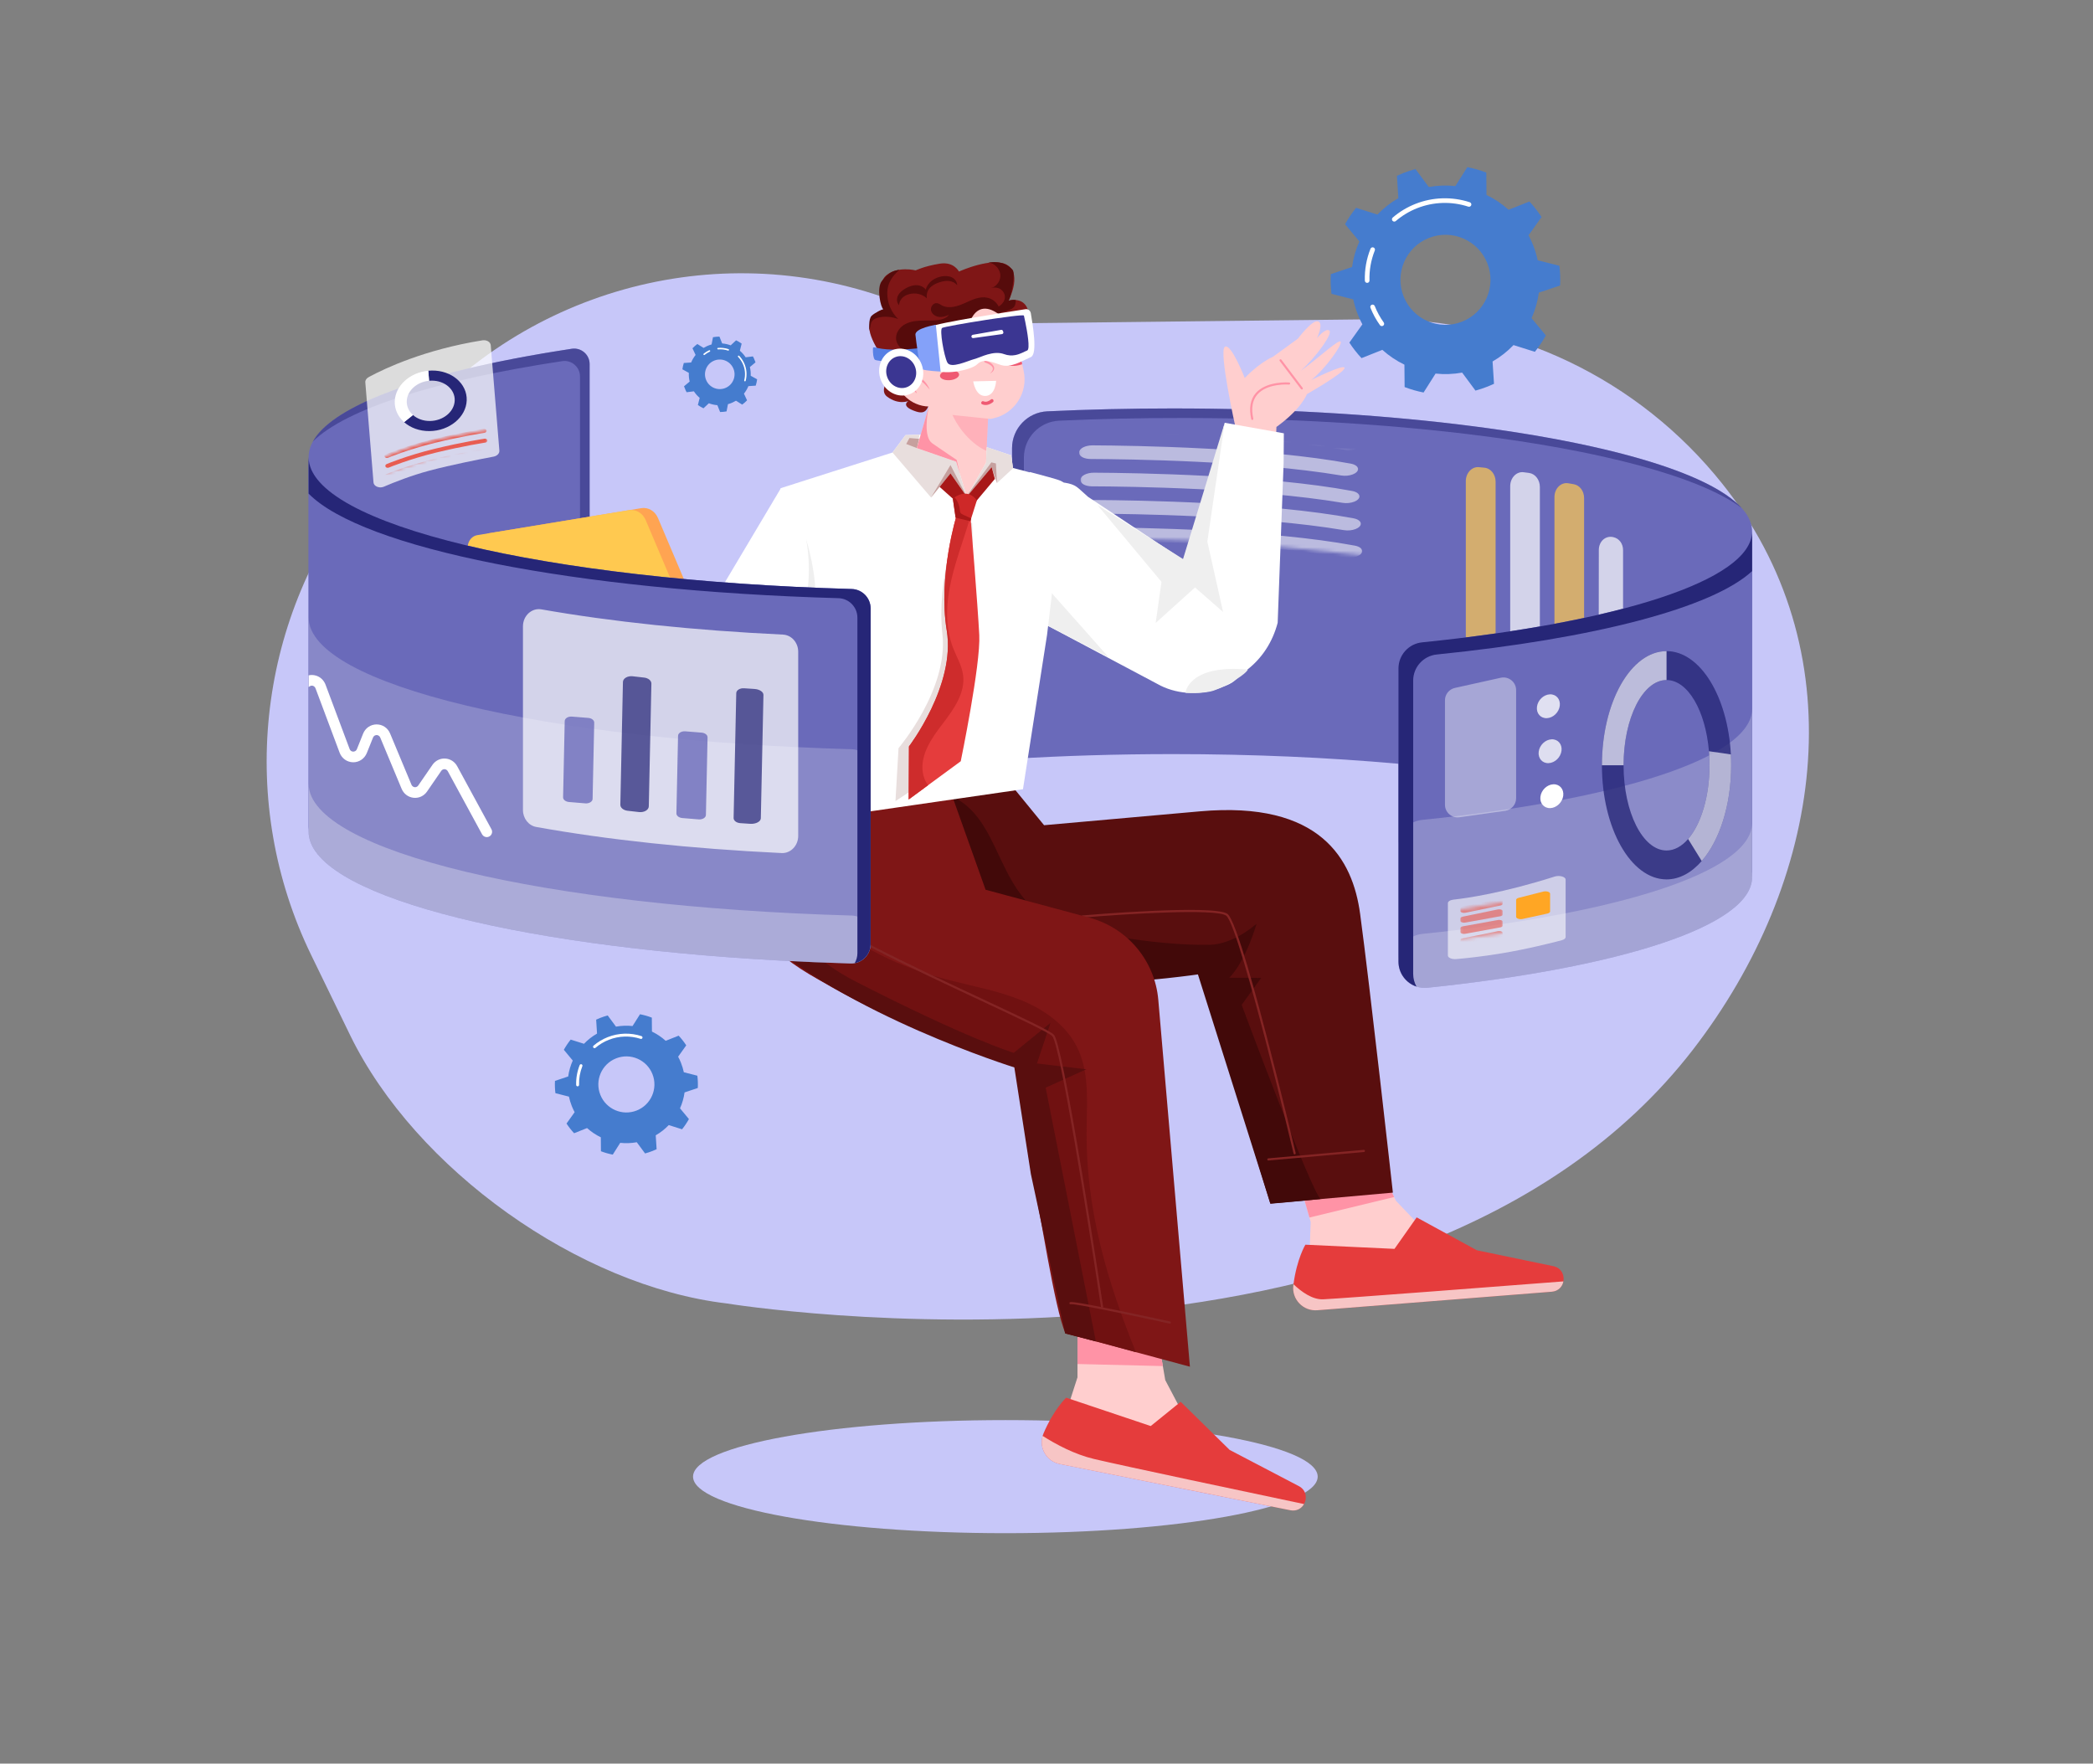 <svg width="610" height="514" viewBox="0 0 610 514" fill="none" xmlns="http://www.w3.org/2000/svg">
<rect x="0" y="0" width="610" height="514" fill="#808080" stroke="none"/>
<g clip-path="url(#clip0_7869_663)">
<mask id="mask0_7869_663" style="mask-type:luminance" maskUnits="userSpaceOnUse" x="40" y="-15" width="529" height="529">
<path d="M569 -15H40V514H569V-15Z" fill="white"/>
</mask>
<g mask="url(#mask0_7869_663)">
<path d="M257.086 86.478L259.615 87.344C273.278 92.021 287.639 94.327 302.079 94.164L401.204 93.04C440.408 92.596 477.602 110.326 502.07 141.122H502.071C502.521 141.688 502.965 142.258 503.404 142.83C541.091 191.937 531.235 256.954 493.389 305.938C411.07 412.483 211.807 379.884 211.807 379.884C168.788 374.809 121.03 340.766 102.004 301.615L90.678 278.309C69.233 234.182 74.71 181.551 104.785 142.761L115.315 129.179C148.777 86.019 205.677 68.88 257.086 86.478Z" fill="#C7C7F9"/>
<path d="M384.036 430.358C384.036 439.459 343.283 446.836 293.012 446.836C242.74 446.836 201.987 439.459 201.987 430.358C201.987 421.258 242.74 413.88 293.012 413.88C343.283 413.88 384.036 421.258 384.036 430.358Z" fill="#C7C7F9"/>
<mask id="mask1_7869_663" style="mask-type:luminance" maskUnits="userSpaceOnUse" x="40" y="-20" width="529" height="530">
<path d="M40 -19.689H569V509.311H40V-19.689Z" fill="white"/>
</mask>
<g mask="url(#mask1_7869_663)">
<path d="M89.944 133.227C89.944 133.227 89.944 133.227 89.944 133.229V242.277C89.944 228.77 122.488 216.879 171.845 209.933V106.114C171.845 103.347 169.38 101.229 166.643 101.644C161.358 102.444 156.282 103.305 151.438 104.215C134.999 107.312 121.211 111.027 110.882 115.188C97.511 120.577 89.944 126.714 89.944 133.227Z" fill="#6A6ABA"/>
<g opacity="0.49">
<path d="M91.191 128.677C100.894 119.062 127.387 110.773 163.84 105.25C166.576 104.837 169.04 106.955 169.04 109.722V210.335C169.968 210.2 170.904 210.065 171.846 209.933V106.114C171.846 103.347 169.38 101.229 166.644 101.644C143.429 105.161 124.256 109.8 110.883 115.188C100.671 119.303 93.846 123.854 91.191 128.677Z" fill="#262677"/>
</g>
<g opacity="0.72">
<path d="M106.468 111.427L108.853 140.585C108.92 141.4 109.726 141.963 110.665 142.033C111.072 142.065 111.504 142.003 111.911 141.829C114.884 140.553 119.839 138.589 125.133 137.175C131.607 135.445 140.177 133.773 143.855 133.081C144.887 132.886 145.607 132.138 145.541 131.328L143.027 100.612C142.949 99.653 141.813 98.991 140.585 99.189C123.68 101.893 112.09 107.428 108.012 109.608C107.782 109.73 107.575 109.842 107.393 109.943C106.772 110.287 106.421 110.851 106.468 111.427Z" fill="white"/>
</g>
<mask id="mask2_7869_663" style="mask-type:alpha" maskUnits="userSpaceOnUse" x="111" y="103" width="30" height="27">
<path d="M124.615 109.144C124.615 109.144 120.268 110.001 117.146 113.736C116.405 114.622 116.472 118.634 118.982 122.124C121.445 125.548 127.248 123.777 128.962 123.41C130.28 123.128 132.514 121.022 133.861 118.695C135.208 116.369 134.317 114.984 133.065 112.573C131.411 109.389 124.615 109.144 124.615 109.144Z" stroke="#CF4C4C" stroke-width="11"/>
</mask>
<g mask="url(#mask2_7869_663)">
<path d="M120.362 120.956C121.59 122.046 123.341 122.714 125.31 122.694C129.169 122.655 132.399 119.991 132.523 116.744C132.649 113.496 129.621 110.896 125.763 110.934C125.526 110.936 125.289 110.948 125.058 110.971L124.819 108.047C125.166 108.012 125.518 107.994 125.874 107.991C131.664 107.933 136.206 111.836 136.02 116.709C135.833 121.582 130.987 125.579 125.199 125.637C122.245 125.667 119.616 124.666 117.773 123.031L120.362 120.956Z" fill="#262677"/>
<path d="M117.774 123.031L120.362 120.956C119.183 119.91 118.488 118.474 118.55 116.884C118.666 113.836 121.518 111.301 125.058 110.971L124.819 108.047C119.507 108.544 115.229 112.345 115.053 116.919C114.963 119.306 116.006 121.461 117.774 123.031Z" fill="white"/>
</g>
<mask id="mask3_7869_663" style="mask-type:alpha" maskUnits="userSpaceOnUse" x="111" y="125" width="32" height="13">
<path d="M141.942 125.308C141.942 125.308 130.912 127.169 125.366 128.527C120.513 129.717 111.696 133.268 111.696 133.268L112.002 137.982C112.002 137.982 124.064 133.88 126.87 133.084C131.352 131.811 142.187 129.655 142.187 129.655L141.942 125.308Z" fill="#1A4B8C"/>
</mask>
<g mask="url(#mask3_7869_663)">
<path d="M112.844 133.473C112.942 133.466 113.041 133.442 113.134 133.402C113.191 133.378 118.897 130.978 126.839 129.05C134.817 127.113 141.13 126.152 141.193 126.143C141.602 126.081 141.883 125.776 141.821 125.462C141.758 125.148 141.376 124.942 140.967 125.005C140.904 125.014 134.512 125.986 126.446 127.944C118.348 129.911 112.516 132.366 112.459 132.39C112.089 132.547 111.941 132.9 112.128 133.18C112.267 133.388 112.554 133.497 112.844 133.473Z" fill="#E85D52"/>
<path d="M113.078 136.331C113.175 136.323 113.274 136.3 113.367 136.26C113.424 136.236 119.13 133.835 127.072 131.908C135.051 129.971 141.364 129.01 141.427 129C141.835 128.939 142.116 128.634 142.054 128.32C141.992 128.005 141.609 127.799 141.201 127.862C141.137 127.871 134.746 128.843 126.68 130.802C118.582 132.768 112.75 135.223 112.692 135.248C112.323 135.404 112.174 135.758 112.361 136.037C112.5 136.246 112.788 136.354 113.078 136.331Z" fill="#E85D52"/>
</g>
<mask id="mask4_7869_663" style="mask-type:alpha" maskUnits="userSpaceOnUse" x="111" y="125" width="32" height="13">
<path d="M141.942 125.308C141.942 125.308 130.912 127.169 125.366 128.527C120.513 129.717 111.696 133.268 111.696 133.268L112.002 137.982C112.002 137.982 124.064 133.88 126.87 133.084C131.352 131.811 142.187 129.655 142.187 129.655L141.942 125.308Z" fill="#1A4B8C"/>
</mask>
<g mask="url(#mask4_7869_663)">
<path d="M112.844 139.351C112.942 139.343 113.041 139.32 113.134 139.28C113.191 139.256 118.897 136.856 126.839 134.928C134.817 132.991 141.13 132.03 141.193 132.021C141.602 131.959 141.883 131.654 141.821 131.34C141.758 131.025 141.376 130.82 140.967 130.882C140.904 130.892 134.512 131.864 126.446 133.822C118.348 135.788 112.516 138.244 112.459 138.268C112.089 138.425 111.941 138.778 112.128 139.057C112.267 139.266 112.554 139.375 112.844 139.351Z" fill="#E85D52"/>
<path d="M113.078 142.208C113.175 142.201 113.274 142.178 113.367 142.138C113.424 142.114 119.13 139.713 127.072 137.785C135.051 135.849 141.364 134.888 141.427 134.878C141.835 134.817 142.116 134.512 142.054 134.197C141.992 133.883 141.609 133.677 141.201 133.739C141.137 133.749 134.746 134.721 126.68 136.679C118.582 138.645 112.75 141.101 112.692 141.125C112.323 141.282 112.174 141.635 112.361 141.915C112.5 142.124 112.788 142.232 113.078 142.208Z" fill="#E85D52"/>
</g>
<mask id="mask5_7869_663" style="mask-type:luminance" maskUnits="userSpaceOnUse" x="40" y="-60" width="529" height="530">
<path d="M40 -59.631H569V469.369H40V-59.631Z" fill="white"/>
</mask>
<g mask="url(#mask5_7869_663)">
<path d="M294.96 130.639V221.171C309.823 220.264 325.527 219.776 341.766 219.776C435.035 219.776 510.645 235.816 510.645 255.602V205.774C510.645 205.772 510.645 205.772 510.645 205.772V154.866C510.645 154.864 510.645 154.864 510.645 154.864C510.645 141.467 475.981 129.789 424.644 123.642C412.401 122.176 399.214 121.027 385.32 120.241C371.425 119.457 356.828 119.039 341.768 119.039C341.768 119.039 341.768 119.039 341.766 119.039C329.219 119.039 316.99 119.33 305.224 119.881C299.478 120.15 294.96 124.887 294.96 130.639Z" fill="#6A6ABA"/>
<g opacity="0.49">
<path d="M294.96 130.639V221.171C296.06 221.105 297.164 221.039 298.273 220.978L298.411 133.346C298.42 127.594 302.946 122.864 308.693 122.604C320.46 122.071 332.687 121.8 345.237 121.82C345.237 121.82 345.237 121.82 345.238 121.82C375.355 121.868 403.628 123.585 428.106 126.555C466.3 131.19 495.258 138.873 507.565 148.021C498.024 137.556 467.012 128.715 424.644 123.642C412.401 122.176 399.214 121.027 385.32 120.241C371.425 119.457 356.828 119.039 341.768 119.039C341.768 119.039 341.768 119.039 341.766 119.039C329.219 119.039 316.99 119.33 305.224 119.881C299.478 120.15 294.96 124.887 294.96 130.639Z" fill="#262677"/>
</g>
<mask id="mask6_7869_663" style="mask-type:alpha" maskUnits="userSpaceOnUse" x="313" y="127" width="85" height="35">
<path d="M313.929 127.723L315.153 156.622C315.153 156.622 347.848 157.602 354.216 157.714C359.383 157.806 397.442 161.888 397.442 161.888L396.585 132.131C396.585 132.131 367.319 128.825 355.918 128.305C343.811 127.754 313.929 127.723 313.929 127.723Z" fill="#1A4B8C"/>
</mask>
<g mask="url(#mask6_7869_663)">
<g opacity="0.54">
<path d="M314.556 131.797L314.573 132.132C314.619 133.058 316.039 133.766 317.867 133.773C328.808 133.818 365.365 134.296 390.879 138.577C393.272 138.979 395.872 137.966 395.806 136.661V136.659C395.771 135.961 394.95 135.362 393.686 135.126C368.684 130.454 330.729 129.86 318.442 129.794C316.313 129.782 314.502 130.716 314.556 131.797Z" fill="white"/>
<path d="M314.956 139.764L314.973 140.099C315.02 141.026 316.44 141.733 318.267 141.741C329.209 141.785 365.766 142.263 391.28 146.544C393.673 146.946 396.272 145.933 396.207 144.628V144.627C396.171 143.928 395.351 143.329 394.087 143.093C369.085 138.421 331.129 137.827 318.843 137.761C316.714 137.75 314.902 138.684 314.956 139.764Z" fill="white"/>
<path d="M315.358 147.73L315.374 148.065C315.421 148.992 316.841 149.699 318.668 149.707C329.61 149.751 366.167 150.228 391.681 154.51C394.074 154.911 396.673 153.899 396.608 152.594C396.572 151.896 395.752 151.297 394.489 151.061C369.486 146.388 331.53 145.794 319.244 145.727C317.115 145.716 315.303 146.65 315.358 147.73Z" fill="white"/>
<path d="M315.758 155.697L315.775 156.032C315.822 156.959 317.242 157.667 319.069 157.674C330.011 157.718 366.568 158.196 392.081 162.477C394.475 162.879 397.074 161.866 397.009 160.561V160.56C396.973 159.861 396.152 159.262 394.889 159.026C369.887 154.354 331.931 153.76 319.645 153.694C317.515 153.683 315.704 154.617 315.758 155.697Z" fill="white"/>
</g>
</g>
<mask id="mask7_7869_663" style="mask-type:alpha" maskUnits="userSpaceOnUse" x="313" y="127" width="85" height="35">
<path d="M313.929 127.723L315.153 156.622C315.153 156.622 347.848 157.602 354.216 157.714C359.383 157.806 397.442 161.888 397.442 161.888L396.585 132.131C396.585 132.131 367.319 128.825 355.918 128.305C343.811 127.754 313.929 127.723 313.929 127.723Z" fill="#1A4B8C"/>
</mask>
<g mask="url(#mask7_7869_663)">
<g opacity="0.54">
<path d="M315.758 124.32L315.775 124.655C315.822 125.582 317.242 126.29 319.069 126.297C330.011 126.341 366.568 126.819 392.081 131.1C394.475 131.502 397.074 130.489 397.009 129.185V129.183C396.973 128.485 396.152 127.885 394.889 127.649C369.887 122.977 331.931 122.383 319.645 122.317C317.515 122.306 315.704 123.24 315.758 124.32Z" fill="white"/>
</g>
</g>
<g opacity="0.7">
<path d="M435.895 140.407V214.011C435.895 216.468 434.059 218.376 431.964 218.095L430.331 217.876C428.55 217.638 427.206 215.881 427.206 213.792V140.249C427.206 137.848 428.963 135.957 431.017 136.151C431.523 136.198 432.075 136.252 432.668 136.311C434.494 136.493 435.895 138.273 435.895 140.407Z" fill="#FFC950"/>
</g>
<g opacity="0.7">
<path d="M444.065 137.629C444.59 137.698 445.124 137.768 445.665 137.842C447.445 138.083 448.789 139.838 448.789 141.926V215.739C448.789 218.195 446.952 220.104 444.858 219.823L443.269 219.61C441.488 219.371 440.144 217.614 440.144 215.526V141.714C440.144 139.262 441.974 137.354 444.065 137.629Z" fill="white"/>
</g>
<g opacity="0.7">
<path d="M457.752 221.55L456.163 221.337C454.382 221.099 453.04 219.373 453.04 217.284L453.04 144.868C453.04 142.364 454.942 140.487 457.069 140.846C457.602 140.936 458.139 141.028 458.678 141.122C460.405 141.423 461.682 143.112 461.682 145.147L461.682 217.507C461.681 219.948 459.846 221.831 457.752 221.55Z" fill="#FFC950"/>
</g>
<g opacity="0.7">
<path d="M470.115 156.53C470.139 156.535 470.162 156.54 470.186 156.545C471.86 156.909 473.042 158.378 473.042 160.362L473.036 219.318C473.036 221.775 471.291 223.061 469.196 222.78L469.125 222.771C467.344 222.532 465.909 221.398 465.909 219.309L465.971 160.313C465.971 157.745 467.948 156.059 470.115 156.53Z" fill="white"/>
</g>
</g>
<path d="M381.625 366.645L382.001 356.163L381.627 354.842L376.988 338.481L374.398 329.342L393.401 321.945L397.818 331.152L406.312 348.866L406.831 349.947L418.666 362.358L418.9 368.714L381.625 366.645Z" fill="#FFCECE"/>
<path d="M397.818 331.152L376.988 338.481L381.627 354.842L406.312 348.866L397.818 331.152Z" fill="#FF93A6"/>
<path d="M455.647 373.455C455.36 374.965 454.205 376.31 452.25 376.463L383.91 381.862C379.832 382.187 376.435 378.685 376.938 374.628C376.951 374.514 376.968 374.399 376.985 374.284C377.97 366.845 380.451 362.759 380.451 362.759L406.419 363.976L412.883 354.799L430.429 364.383L452.723 369.021C455.068 369.51 456.002 371.609 455.647 373.455Z" fill="#E53C3C"/>
<g opacity="0.7">
<path d="M455.648 373.455C455.36 374.965 454.206 376.31 452.251 376.463L383.911 381.863C379.833 382.188 376.435 378.686 376.938 374.628C376.951 374.514 376.968 374.399 376.985 374.284C379.3 376.493 382.499 378.806 385.629 378.677C390.727 378.464 441.609 374.542 455.648 373.455Z" fill="white"/>
</g>
<path d="M396.4 266.305C394.255 250.519 384.925 233.329 349.7 236.463C334.542 237.812 318.107 239.274 304.292 240.503L294.035 227.966L264.328 231.956L270.983 279.222L349.632 283.228L370.227 350.765L405.952 347.586C405.952 347.586 399.197 286.898 396.4 266.305Z" fill="#590E0E"/>
<path d="M273.642 230.765C294.296 235.826 287.921 264.543 312.407 270.319C336.893 276.095 352.68 275.34 352.68 275.34C352.68 275.34 358.597 275.655 366.243 269.217C362.51 281.314 358.262 284.954 358.262 284.954L367.562 285.007L361.881 292.866C361.881 292.866 382.091 347.181 384.896 349.451C381.872 349.803 370.262 350.82 370.262 350.82L349.134 283.986C349.134 283.986 293.381 292.151 268.473 281.798C256.221 276.706 256.721 232.943 256.721 232.943C256.721 232.943 266.092 231.493 273.642 230.765Z" fill="#420909"/>
<path d="M377.315 336.428C377.174 336.427 377.045 336.33 377.011 336.186C376.972 336.019 373.019 319.284 368.626 302.435C365.316 289.746 359.45 268.247 357.344 266.836C354.228 264.749 328.638 266.305 315.542 267.42C315.369 267.433 315.217 267.306 315.202 267.133C315.187 266.96 315.316 266.808 315.489 266.793C317.044 266.66 353.618 263.583 357.694 266.314C360.313 268.069 367.027 293.817 369.234 302.278C373.629 319.134 377.584 335.874 377.623 336.041C377.663 336.211 377.558 336.38 377.389 336.42C377.364 336.426 377.34 336.428 377.315 336.428Z" fill="#842424"/>
<path d="M369.661 338.221C369.5 338.22 369.364 338.098 369.35 337.935C369.334 337.762 369.462 337.61 369.635 337.594L397.469 335.117C397.641 335.101 397.794 335.229 397.81 335.402C397.825 335.575 397.697 335.728 397.524 335.744L369.69 338.22C369.68 338.221 369.67 338.221 369.661 338.221Z" fill="#842424"/>
<path d="M347.606 417.403L346.094 423.581L310.804 411.405L314.028 401.425L314.032 397.533L314.044 373.545L325.54 372.456L334.344 371.624L334.807 374.312L338.908 398.135L339.613 402.228L347.606 417.403Z" fill="#FFCECE"/>
<path d="M338.908 398.135L314.032 397.533L314.044 373.545L325.54 372.456L334.807 374.312L338.908 398.135Z" fill="#FF93A6"/>
<path d="M380.057 438.35C379.333 439.636 377.898 440.518 376.055 440.149L308.841 426.666C305.068 425.912 302.802 422.069 303.872 418.48C303.937 418.251 304.019 418.026 304.113 417.801C307.12 410.696 310.734 407.345 310.734 407.345L335.381 415.613L344.107 408.546L358.368 422.561L378.541 433.119C380.737 434.266 381.012 436.658 380.057 438.35Z" fill="#E53C3C"/>
<g opacity="0.7">
<path d="M380.057 438.35C379.333 439.637 377.898 440.518 376.055 440.149L308.841 426.666C305.068 425.912 302.802 422.069 303.872 418.48C307.731 420.939 313.167 423.868 318.846 425.211C327.429 427.244 365.35 435.253 380.057 438.35Z" fill="white"/>
</g>
<path d="M230.504 225.308L225.402 236.017C213.344 256.077 210.122 273.524 248.266 290.227C274.575 301.748 296.247 310.91 296.247 310.91C296.247 310.91 299.489 337.516 301.259 344.859C303.028 352.202 307.372 381.672 310.515 388.552L346.798 398.319L337.584 291.402C336.602 280.005 328.595 270.439 317.548 267.466L287.246 259.31L275.937 227.567L230.504 225.308Z" fill="#7F1616"/>
<path d="M230.858 225.469C226.384 239.413 228.618 254.607 238.663 265.262C248.709 275.918 262.702 282.06 276.883 285.717C283.861 287.516 291.015 288.794 297.682 291.529C304.349 294.263 310.646 298.695 313.879 305.135C317.39 312.127 316.84 320.36 316.7 328.183C316.26 352.668 322.929 373.877 331.054 394.088C319.133 390.775 315.031 389.826 310.579 388.633C310.279 388.132 295.996 310.963 295.996 310.963C295.996 310.963 236.628 291.07 221.141 271.552C209.563 256.961 230.858 225.469 230.858 225.469Z" fill="#701111"/>
<path d="M223.914 237.32C223.914 237.32 216.262 269.081 249.236 285.99C282.209 302.9 295.455 306.845 295.455 306.845L306.165 298.109L302.219 309.946L316.592 311.637L304.755 316.991L319.386 390.954L310.431 388.639L300.444 342.164L295.628 311.095C295.628 311.095 246.089 295.629 221.167 272.104C217.955 269.072 216.338 262.668 217.247 256.364C218.614 246.885 223.914 237.32 223.914 237.32Z" fill="#590E0E"/>
<path d="M321.181 381.15C321.028 381.15 320.894 381.038 320.871 380.882C316.945 354.655 308.927 304.413 306.685 301.986C305.681 300.899 296.462 296.584 285.786 291.587C266.091 282.369 239.119 269.744 235.922 264.604C233.829 261.24 233.896 256.073 236.119 249.246C237.763 244.2 240.041 240.071 240.064 240.03C240.149 239.878 240.34 239.824 240.492 239.908C240.643 239.992 240.698 240.183 240.614 240.335C240.524 240.497 231.688 256.607 236.455 264.272C239.554 269.254 266.429 281.833 286.052 291.018C297.668 296.455 306.06 300.383 307.147 301.559C308.392 302.907 311.185 316.658 315.446 342.43C318.614 361.584 321.464 380.599 321.492 380.789C321.518 380.96 321.399 381.121 321.228 381.146C321.212 381.149 321.196 381.15 321.181 381.15Z" fill="#842424"/>
<path d="M340.93 385.76C340.908 385.76 340.885 385.757 340.863 385.752C329.909 383.347 313.227 379.859 312.094 380.104C311.938 380.163 311.762 380.091 311.694 379.937C311.624 379.779 311.695 379.593 311.854 379.523C312.086 379.42 312.628 379.181 326.929 382.139C333.951 383.591 340.928 385.123 340.998 385.138C341.167 385.175 341.274 385.343 341.237 385.512C341.205 385.659 341.075 385.76 340.93 385.76Z" fill="#842424"/>
<path d="M359.274 129.217L360.088 124.566C360.088 124.566 355.176 102.443 356.954 101.106C358.732 99.769 362.779 110.175 362.779 110.175C362.779 110.175 366.758 105.877 371.045 103.957L378.295 98.674C378.295 98.674 382.467 93.049 384.172 93.67C385.877 94.291 383.82 98.568 383.82 98.568C383.82 98.568 386.319 95.49 387.424 96.332C388.529 97.174 383.7 103.892 379.112 108.08C384.724 103.965 390.388 98.607 390.756 99.607C391.125 100.606 386.441 107.314 382.179 110.754C382.179 110.754 391.919 105.875 391.861 107.259C391.803 108.643 380.9 114.858 380.9 114.858C380.9 114.858 379.371 119.132 372.014 124.431L371.826 129.449L359.274 129.217Z" fill="#FFCECE"/>
<path d="M379.491 113.504C379.376 113.535 379.248 113.496 379.171 113.394L372.971 105.196C372.87 105.062 372.896 104.871 373.03 104.77C373.164 104.669 373.354 104.695 373.456 104.829L379.656 113.027C379.757 113.161 379.731 113.352 379.597 113.453C379.564 113.478 379.529 113.495 379.491 113.504Z" fill="#FF93A6"/>
<path d="M365.051 122.383C365.047 122.384 365.043 122.385 365.039 122.386C364.875 122.422 364.712 122.319 364.676 122.155C363.962 118.947 364.41 116.39 366.008 114.558C367.306 113.069 369.403 112.064 372.071 111.651C374.069 111.342 375.663 111.468 375.73 111.474C375.897 111.487 376.022 111.634 376.008 111.801C375.994 111.968 375.848 112.092 375.681 112.079C375.618 112.074 369.384 111.608 366.465 114.959C365.003 116.638 364.6 119.015 365.269 122.023C365.305 122.183 365.208 122.341 365.051 122.383Z" fill="#FF93A6"/>
<path d="M372.375 181.493C370.902 187.127 367.8 191.857 363.464 195.211C359.127 198.564 360.67 198.691 355.13 200.658C349.29 202.819 342.419 202.253 337.297 199.319L304.579 181.955L310.181 140.65C313.826 141.258 313.831 141.965 317.114 144.803L344.866 163.19L355.277 129.923L356.943 123.217L374.172 126.283L374.107 134.958L372.375 181.493Z" fill="white"/>
<path d="M319.865 147.211L338.514 169.573L336.815 181.555L348.286 171.21L356.465 178.357L351.88 157.843L356.944 123.217L344.797 162.933L319.865 147.211Z" fill="#EFEFEF"/>
<path d="M345.486 201.91C345.486 201.91 346.33 193.592 363.68 195.133C363.222 196.39 357.886 199.824 353.846 201.224C350.883 202.287 345.486 201.91 345.486 201.91Z" fill="#EFEFEF"/>
<path d="M304.704 182.035L304.026 170.045L323.072 191.513L304.704 182.035Z" fill="#EFEFEF"/>
<path d="M305.165 185.01L298.139 230.016C298.139 230.016 240.834 238.323 230.258 239.856C219.681 241.39 216.516 240.34 215.803 235.422C215.09 230.504 219.64 225.512 219.64 225.512C224.218 197.938 219.839 181.984 224.132 168.154C226.879 159.307 227.553 152.171 227.509 142.285L260.119 131.88L263.904 126.812L275.712 126.417L294.704 132.704L295.239 136.393L300.142 137.671L300.133 137.559L305.627 139.039C309.817 140.168 309.416 140.327 310.379 140.863L305.165 185.01Z" fill="white"/>
<path d="M279.372 151.315C279.372 151.315 272.87 168.863 274.665 184.887C276.46 200.91 261.876 218.041 261.876 218.041L260.98 233.474L276.723 223.143C276.723 223.143 284.047 195.233 284.059 186.694C284.071 178.155 283.334 152.489 283.334 152.489L279.372 151.315Z" fill="#E8DEDD"/>
<path d="M270.713 118.499C270.713 118.499 270.713 118.503 270.709 118.511C270.706 118.524 270.703 118.549 270.692 118.582C270.396 119.643 267.218 130.592 267.218 130.592L278.682 134.557L279.791 138.222L281.76 144.75L287.385 134.847C287.385 134.847 287.443 133.29 287.525 131.395C287.625 129.261 287.95 121.797 288.069 120.561C288.12 120.087 288.209 119.497 288.246 119.512C288.246 119.512 269.501 118.3 270.713 118.499Z" fill="#FFCECE"/>
<g opacity="0.5">
<path d="M288.236 119.509C288.256 119.748 288.049 120.31 288.07 120.562C287.951 121.798 287.623 129.259 287.526 131.396C283.589 129.769 278.651 124.725 276.729 118.721C284.516 119.225 288.236 119.509 288.236 119.509Z" fill="#FF93A6"/>
</g>
<path d="M281.76 144.75L277.014 137.962L271.349 144.999L260.12 131.879L263.906 126.81L267.996 126.673L267.218 130.592L278.683 134.557L281.76 144.75Z" fill="#E8DEDD"/>
<path d="M267.218 130.592L264.112 129.401L265.061 127.661L267.894 127.897L267.218 130.592Z" fill="#C6A09E"/>
<path d="M281.76 144.75L277.014 137.962L271.349 144.999L277.021 135.534L281.76 144.75Z" fill="#C6A09E"/>
<path d="M295.258 136.459L290.563 140.798L289.02 136.145L282.247 144.167L281.759 144.75L282.042 144.252L282.434 143.559L287.385 134.847L287.54 130.287L294.703 132.705L295.258 136.459Z" fill="#E8DEDD"/>
<path d="M290.563 140.798L289.02 136.145L282.247 144.167L282.042 144.252L281.874 144.321L282.435 143.559L288.926 134.755L290.259 135.066L290.563 140.798Z" fill="#C6A09E"/>
<path d="M273.844 141.899L281.954 149.123L289.961 139.563L289.022 136.142L281.76 144.75L277.015 137.962L273.844 141.899Z" fill="#A81818"/>
<path d="M285.407 185.079C285.846 193.606 280.006 221.862 280.006 221.862L270.507 228.839L264.828 233.009L264.911 217.552C264.911 217.552 278.571 199.676 275.933 183.768C273.294 167.861 278.861 149.996 278.861 149.996L282.709 150.917L282.88 150.958C282.88 150.958 284.968 176.549 285.407 185.079Z" fill="#E53C3C"/>
<path d="M280.676 196.635C281.41 201.845 278.026 206.648 274.82 210.823C271.614 214.993 268.225 219.784 268.931 224.999C269.119 226.385 269.642 227.762 270.507 228.839L264.828 233.009L264.911 217.552C264.911 217.552 278.571 199.676 275.933 183.768C273.294 167.861 278.861 149.996 278.861 149.996L282.709 150.917C281.003 156.879 278.735 162.681 277.324 168.724C275.764 175.389 275.303 182.565 277.809 188.934C278.817 191.489 280.295 193.914 280.676 196.635Z" fill="#CE2C2C"/>
<path d="M284.705 145.838C283.765 148.809 283.29 150.322 283.046 151.089C282.794 151.893 282.794 151.893 282.794 151.893L278.506 150.863L277.707 145.336C277.707 145.336 277.888 145.175 278.197 144.959C279.355 144.155 282.33 142.609 284.705 145.838Z" fill="#CE2828"/>
<path d="M283.046 151.089C282.795 151.893 282.795 151.893 282.795 151.893L278.506 150.863L277.708 145.336C277.708 145.336 277.889 145.175 278.198 144.959C279.054 145.921 279.594 147.154 279.715 148.432C279.745 148.779 279.755 149.152 279.942 149.446C280.133 149.749 280.478 149.912 280.805 150.064C281.552 150.404 282.299 150.748 283.046 151.089Z" fill="#A81818"/>
<path d="M279.791 138.222L278.682 134.557L267.218 130.592C267.218 130.592 270.396 119.643 270.692 118.582C270.682 118.632 270.669 118.698 270.653 118.781C270.337 120.273 269.025 127.332 271.719 129.212C274.74 131.319 278.824 134.033 278.824 134.033L279.791 138.222Z" fill="#FF93A6"/>
<path d="M260.431 108.464C258.206 105.696 252.659 98.348 253.445 94.774C254.424 90.319 257.619 90.214 257.619 90.214C257.619 90.214 255.073 82.942 258.343 80.218C261.613 77.494 266.879 78.797 266.879 78.797C266.879 78.797 269.446 77.541 273.946 76.837C278.041 76.195 279.487 79.141 279.487 79.141C279.487 79.141 289.621 74.564 293.75 77.356C297.88 80.147 293.929 87.638 293.929 87.638C293.929 87.638 300.22 85.658 299.924 93.454C299.694 99.495 295.816 99.993 295.816 99.993C295.816 99.993 298.629 106.409 292.437 108.036C290.594 108.52 278.264 107.253 269.181 107.928C272.194 110.186 274.496 113.7 274.496 113.7C274.496 113.7 272.055 113.657 271.627 114.94C270.546 118.182 270.519 121.081 267.022 119.94C262.14 118.347 264.774 116.859 264.774 116.859C264.774 116.859 261.957 118.125 258.569 115.625C256.225 113.896 258.691 110.433 260.431 108.464Z" fill="#7F1616"/>
<path d="M264.765 85.785C266.927 85.1 269.148 85.896 270.087 86.964C270.068 86.35 270.077 85.723 270.268 85.139C270.752 83.652 272.281 82.772 273.768 82.286C274.66 81.995 275.6 81.793 276.534 81.885C277.467 81.976 278.4 82.393 278.958 83.148C278.984 82.195 278.326 81.311 277.479 80.874C276.632 80.438 275.632 80.388 274.688 80.518C272.502 80.82 270.335 82.258 269.82 84.404C269.167 83.518 268.017 83.088 266.916 83.114C265.816 83.14 264.76 83.568 263.812 84.127C262.956 84.63 262.139 85.278 261.707 86.171C261.275 87.065 261.324 88.248 262.037 88.938C262.037 88.938 261.977 86.668 264.765 85.785Z" fill="#560B0B"/>
<path d="M257.442 90.103C257.442 90.103 255.121 91.004 254.056 92.01C252.992 93.016 253.406 96.359 253.406 96.359C253.913 94.338 253.619 93.278 255.61 92.664C257.601 92.051 259.778 92.288 261.75 92.96C259.715 90.991 258.544 88.16 258.593 85.329C258.642 82.498 260.012 80.532 262.114 78.635C260.152 78.952 259.219 79.312 257.065 81.832C255.349 83.84 256.718 89.8 257.442 90.103Z" fill="#560B0B"/>
<path d="M288.028 76.521C289.757 76.615 291.345 78.262 291.536 79.983C291.727 81.704 290.536 83.475 288.87 83.947C289.77 83.676 290.79 83.774 291.583 84.278C292.377 84.782 292.909 85.703 292.877 86.642C292.845 87.598 292.255 88.47 291.492 89.045C290.728 89.621 289.805 89.942 288.885 90.2C287.635 90.552 286.282 90.802 285.058 90.372C287.993 91.555 291.399 91.516 294.306 90.268C294.658 90.117 295.006 89.947 295.293 89.695C295.888 89.169 296.072 88.324 296.026 87.531C296.057 87.326 294.814 87.355 293.935 87.629C294.581 87.12 296.031 79.776 295.152 78.682C294.756 78.19 293.589 77.139 292.11 76.703C290.18 76.135 288.028 76.521 288.028 76.521Z" fill="#560B0B"/>
<path d="M291.117 93.584C291.734 92.278 291.725 90.693 291.094 89.394C290.464 88.094 289.225 87.106 287.818 86.781C285.56 86.26 283.291 87.379 281.18 88.332C279.069 89.285 276.563 90.09 274.513 89.01C274.045 88.763 273.604 88.417 273.078 88.352C272.039 88.223 271.149 89.387 271.337 90.417C271.524 91.448 272.522 92.193 273.557 92.351C274.593 92.51 275.645 92.185 276.589 91.73C275.808 92.786 274.415 93.177 273.11 93.317C271.453 93.494 269.78 93.376 268.116 93.456C266.452 93.536 264.743 93.835 263.351 94.752C261.96 95.668 260.953 97.312 261.183 98.963C261.359 100.222 262.217 101.308 263.267 102.026C264.318 102.743 265.55 103.14 266.774 103.484C267.247 103.617 267.801 103.822 267.906 104.302C268.004 104.746 267.649 105.151 267.303 105.446C264.481 107.856 263.215 108.696 260.443 111.164C259.91 111.639 268.237 113.167 274.314 113.642C277.652 113.902 280.311 113.846 280.453 113.123C280.881 110.951 280.507 108.636 281.255 106.552C282.376 103.432 285.643 101.702 288.684 100.381C289.101 100.2 289.532 100.012 289.84 99.677C290.512 98.945 290.375 97.806 290.196 96.829L291.117 93.584Z" fill="#560B0B"/>
<path d="M297.922 106.19L297.314 103.429L295.522 95.235C295.447 94.753 295.292 93.956 295.104 93.029C293.503 92.708 291.809 92.047 290.614 91.244C287.36 89.063 284.63 89.635 282.975 93.101C281.317 96.568 273.309 96.226 272.325 98.213C271.335 100.207 274.443 109.889 270.27 105.038C266.686 104.239 263.205 105.536 261.983 108.361C260.533 111.681 262.748 115.841 266.916 117.643C268.169 118.192 269.453 118.454 270.681 118.473C270.681 118.473 270.682 118.477 270.679 118.486C270.678 118.499 270.678 118.524 270.673 118.559C270.535 119.651 271.814 120.336 271.814 120.336C271.814 120.336 288.656 122.089 288.695 122.098L289.503 121.92C295.728 120.561 299.706 114.344 298.343 108.12L297.922 106.19Z" fill="#FFCECE"/>
<path d="M263.399 111.006C263.894 110.385 264.614 109.933 265.419 109.724C265.822 109.621 266.249 109.591 266.669 109.636C267.09 109.679 267.5 109.804 267.879 109.979C268.256 110.158 268.611 110.379 268.922 110.646C269.084 110.772 269.226 110.918 269.373 111.059C269.513 111.205 269.646 111.357 269.775 111.511C270.278 112.14 270.678 112.833 270.966 113.57C270.452 112.968 269.957 112.373 269.411 111.844C269.272 111.715 269.133 111.587 268.993 111.463C268.845 111.348 268.709 111.218 268.554 111.115C268.259 110.89 267.942 110.703 267.615 110.549C266.962 110.239 266.237 110.111 265.511 110.208C264.784 110.301 264.064 110.585 263.399 111.006Z" fill="#FF93A6"/>
<path d="M267.235 114.624C266.862 114.404 266.56 114.083 266.328 113.708C266.1 113.331 265.947 112.874 265.978 112.389C265.995 112.148 266.059 111.907 266.168 111.691C266.275 111.474 266.431 111.29 266.601 111.138C266.949 110.837 267.36 110.659 267.787 110.599C267.473 110.893 267.18 111.17 266.965 111.472C266.747 111.772 266.627 112.091 266.605 112.43C266.581 112.77 266.653 113.132 266.773 113.498C266.895 113.865 267.058 114.233 267.235 114.624Z" fill="#FF93A6"/>
<path d="M289.385 117.2C288.465 117.919 287.356 118.315 286.235 117.824C285.667 117.575 286.081 116.707 286.648 116.955C287.448 117.306 288.197 116.908 288.833 116.412C289.323 116.03 289.872 116.821 289.385 117.2Z" fill="#EF5972"/>
<path d="M273.954 109.584C274.022 110.385 275.324 110.929 276.861 110.799C278.399 110.669 279.59 109.914 279.522 109.113C279.454 108.311 278.153 107.768 276.615 107.898C275.078 108.028 273.886 108.783 273.954 109.584Z" fill="#EF5972"/>
<path d="M297.911 106.155C297.67 106.248 297.416 106.323 297.143 106.389C295.203 106.873 293.454 106.636 293.25 105.861C293.036 105.082 294.433 104.064 296.373 103.574C296.688 103.499 297.004 103.437 297.3 103.393L297.911 106.155Z" fill="#EF5972"/>
<path d="M285.068 99.812C285.315 100.247 285.533 100.692 285.751 101.138L286.068 101.811L286.371 102.489C286.572 102.941 286.763 103.398 286.949 103.856C287.135 104.314 287.317 104.774 287.49 105.237L287.297 105.053C287.521 105.131 287.72 105.217 287.924 105.315C288.126 105.412 288.323 105.521 288.515 105.642C288.895 105.886 289.267 106.179 289.529 106.597C289.658 106.804 289.751 107.054 289.75 107.313C289.751 107.571 289.667 107.817 289.539 108.014C289.271 108.404 288.905 108.666 288.518 108.863C288.831 108.565 289.124 108.239 289.283 107.877C289.354 107.695 289.389 107.512 289.36 107.34C289.332 107.168 289.253 107.007 289.14 106.861C288.909 106.569 288.57 106.34 288.218 106.141C287.865 105.945 287.474 105.776 287.1 105.645L286.961 105.596L286.907 105.461C286.726 105.001 286.552 104.538 286.383 104.074C286.214 103.609 286.05 103.143 285.896 102.672L285.666 101.965L285.45 101.254C285.314 100.777 285.177 100.3 285.068 99.812Z" fill="#FF93A6"/>
<path d="M290.31 110.989C290.31 110.989 288.061 111.034 283.644 111.148C283.644 111.148 284.285 115.797 287.478 115.369C290.186 115.006 290.31 110.989 290.31 110.989Z" fill="white"/>
<path d="M270.066 101.166C270.066 101.166 265.517 101.951 260.232 101.885C254.947 101.818 254.388 100.477 254.405 101.809C254.422 103.14 254.506 104.168 254.916 104.787C255.326 105.407 264.765 105.841 266.649 104.994C268.534 104.147 270.294 104.349 270.273 103.649C270.252 102.949 270.066 101.166 270.066 101.166Z" fill="#5780E5"/>
<path d="M298.888 90.111C299.614 89.999 300.308 90.526 300.433 91.286C300.965 94.523 302.476 103.179 300.446 104.065C297.886 105.183 294.602 107.3 291.755 106.384C288.908 105.468 286.612 104.348 284.787 106.179C282.962 108.01 273.978 109.543 272.758 107.527C271.539 105.512 269.814 96.321 271.496 95.162C272.955 94.157 293.47 90.946 298.888 90.111Z" fill="white"/>
<path d="M272.749 94.662C272.749 94.662 266.572 95.634 266.806 97.603C267.04 99.572 267.926 107.186 268.754 107.618C269.582 108.051 274.138 108.302 274.138 108.302L272.749 94.662Z" fill="#84A1F9"/>
<path d="M299.365 102.152C298.571 102.45 297.405 103.205 295.905 103.485C294.938 103.664 293.825 103.653 292.589 103.192C292.248 103.066 291.894 102.979 291.537 102.93C289.91 102.685 288.164 103.15 286.694 103.664C285.515 104.082 284.513 104.531 283.882 104.675C283.861 104.682 283.845 104.683 283.824 104.689C282.166 105.112 277.058 107.582 276.086 105.628C275.107 103.648 273.782 96.12 274.568 95.58C274.977 95.304 281.222 94.188 287.219 93.257C288.13 93.119 289.03 92.982 289.91 92.85C291.684 92.592 293.348 92.362 294.725 92.198C296.913 91.927 298.378 91.815 298.415 91.98C298.415 91.98 298.58 92.696 298.801 93.747C299.377 96.562 300.312 101.802 299.365 102.152Z" fill="#3B3692"/>
<path d="M291.765 96.138L283.513 97.579C283.341 97.61 283.199 97.729 283.14 97.893C283.018 98.235 283.302 98.584 283.662 98.535L292.02 97.379C292.327 97.336 292.515 97.021 292.407 96.731L292.301 96.446C292.219 96.227 291.994 96.098 291.765 96.138Z" fill="white"/>
<path d="M256.688 110.666C258.017 114.237 261.764 116.139 265.058 114.913C268.352 113.687 269.945 109.799 268.616 106.227C267.287 102.656 263.54 100.755 260.246 101.981C256.952 103.206 255.359 107.095 256.688 110.666Z" fill="white"/>
<path d="M258.598 109.955C259.501 112.382 262.048 113.675 264.287 112.842C266.526 112.009 267.609 109.366 266.706 106.938C265.802 104.511 263.255 103.219 261.016 104.052C258.777 104.885 257.695 107.528 258.598 109.955Z" fill="#3B3692"/>
<path d="M227.548 142.345L194.007 198.721L191.732 224.793L193.979 225.204C204.497 227.125 215.183 222.835 221.453 214.174L227.141 206.317C239.904 188.688 241.008 165.171 229.953 146.423L227.548 142.345Z" fill="white"/>
<path d="M234.951 157.176C237.831 172.954 232.403 188.313 224.716 202.391C220.445 210.213 213.724 219.615 206.345 224.614C218.014 222.62 227.99 206.001 231.014 200.703C233.167 196.93 237.055 187.483 237.668 177.124C238.251 167.257 234.951 157.176 234.951 157.176Z" fill="#EFEFEF"/>
<path d="M232.411 189.447L154.336 202.296L150.766 194.501L228.84 181.653L232.411 189.447Z" fill="#FFC950"/>
<path d="M202.222 190.091L158.577 197.274C157.044 197.526 155.518 196.621 154.86 195.068L140.222 160.533C139.27 158.289 140.51 155.733 142.726 155.369L186.916 148.096C188.917 147.767 190.909 148.949 191.768 150.975L205.491 183.351C206.733 186.28 205.115 189.615 202.222 190.091Z" fill="#FFA452"/>
<path d="M198.633 190.682L154.989 197.864C153.456 198.117 151.929 197.211 151.271 195.659L136.634 161.124C135.682 158.879 136.921 156.324 139.138 155.959L183.328 148.687C185.329 148.357 187.321 149.54 188.179 151.565L201.903 183.941C203.144 186.871 201.527 190.206 198.633 190.682Z" fill="#FFC950"/>
<path d="M171.847 181.315C171.772 181.331 171.695 181.345 171.619 181.358C168.895 181.806 165.874 179.743 164.885 176.76C164.362 175.182 164.487 173.573 165.229 172.346C165.856 171.308 166.874 170.626 168.096 170.425C170.819 169.977 173.84 172.04 174.83 175.024C175.353 176.602 175.228 178.21 174.486 179.437C173.899 180.41 172.967 181.07 171.847 181.315ZM168.003 171.083C167.053 171.291 166.264 171.849 165.767 172.672C165.12 173.741 165.016 175.159 165.482 176.562C166.378 179.265 169.086 181.138 171.517 180.738C172.554 180.567 173.418 179.99 173.948 179.112C174.595 178.042 174.698 176.624 174.233 175.222C173.337 172.519 170.629 170.645 168.198 171.045C168.133 171.056 168.068 171.069 168.003 171.083Z" fill="white"/>
<path d="M179.076 217.015C179.922 220.603 182.6 223.57 186.388 224.939C188.241 225.609 190.277 225.74 192.237 225.352C193.547 225.093 194.821 224.602 195.988 223.893C201.962 220.261 203.877 213.068 200.263 207.842L196.829 202.876L194.335 199.268C198.568 195.996 199.284 192.15 199.206 189.675C199.161 188.206 197.88 187.097 196.268 187.086L184.324 187.01C182.623 187.001 181.136 188.225 180.959 189.78L180.419 194.521L177.655 190.489C177.249 189.899 176.483 189.639 175.744 189.785C175.529 189.828 175.318 189.905 175.115 190.016C174.259 190.496 173.901 191.466 174.284 192.259L178.718 201.398L178.746 206.403L178.794 214.626C178.8 215.443 178.896 216.248 179.076 217.015Z" fill="#FFCECE"/>
<path d="M179.076 217.015C179.921 220.603 182.6 223.57 186.388 224.939C188.241 225.609 190.277 225.74 192.237 225.352C193.547 225.093 194.821 224.602 195.987 223.893C201.961 220.261 203.877 213.068 200.263 207.842L196.829 202.876C193.551 205.73 187.099 209.909 178.746 206.403L178.794 214.627C178.8 215.444 178.896 216.248 179.076 217.015Z" fill="#E5E5E5"/>
<path d="M185.342 193.136C185.298 193.146 185.252 193.146 185.206 193.136C185.037 193.098 184.93 192.929 184.968 192.76L186.278 186.956C186.316 186.786 186.484 186.681 186.653 186.718C186.823 186.757 186.929 186.925 186.891 187.094L185.582 192.898C185.554 193.021 185.457 193.111 185.342 193.136Z" fill="#FF93A6"/>
<path d="M189.55 193.774C189.506 193.783 189.461 193.784 189.414 193.774C189.245 193.736 189.139 193.567 189.176 193.398L190.61 186.991C190.648 186.821 190.816 186.714 190.985 186.752C191.154 186.79 191.261 186.959 191.223 187.128L189.79 193.535C189.762 193.659 189.666 193.749 189.55 193.774Z" fill="#FF93A6"/>
<path d="M193.806 193.857C193.762 193.867 193.716 193.867 193.67 193.857C193.501 193.819 193.394 193.651 193.432 193.482L194.89 186.952C194.928 186.783 195.097 186.677 195.266 186.714C195.435 186.752 195.541 186.92 195.504 187.09L194.045 193.619C194.018 193.742 193.922 193.832 193.806 193.857Z" fill="#FF93A6"/>
<path d="M407.583 194.823C407.583 190.893 410.562 187.604 414.472 187.208C471.227 181.456 510.475 169.18 510.643 154.955H510.644V255.693C510.644 269.827 472.066 282.049 416.03 287.878C411.514 288.348 407.583 284.805 407.583 280.265V194.823Z" fill="#6A6ABA"/>
<g opacity="0.22">
<path d="M407.583 246.565V280.265C407.583 284.805 411.515 288.349 416.03 287.879C472.067 282.05 510.644 269.827 510.644 255.694V206.698H510.642C510.474 220.922 471.227 233.198 414.471 238.949C410.561 239.346 407.583 242.635 407.583 246.565Z" fill="white"/>
</g>
<g opacity="0.22">
<path d="M407.583 279.804V280.265C407.583 284.805 411.515 288.349 416.03 287.879C472.067 282.05 510.644 269.827 510.644 255.694V239.936H510.642C510.474 254.16 471.227 266.437 414.471 272.188C410.561 272.584 407.583 275.874 407.583 279.804Z" fill="white"/>
</g>
<path d="M407.583 194.823V280.265C407.583 283.68 409.809 286.534 412.837 287.535C412.22 286.435 411.866 285.163 411.866 283.804V198.362C411.866 194.432 414.845 191.143 418.755 190.748C464.592 186.102 499.01 177.2 510.644 166.452V154.955H510.642C510.474 169.18 471.227 181.456 414.471 187.209C410.561 187.605 407.583 190.893 407.583 194.823Z" fill="#262677"/>
<g opacity="0.4">
<path d="M441.872 201.133V232.643C441.872 234.482 440.519 236.041 438.698 236.299L425.343 238.192C423.12 238.508 421.132 236.782 421.132 234.537V204.096C421.132 202.365 422.335 200.866 424.025 200.491L437.379 197.528C439.685 197.016 441.872 198.771 441.872 201.133Z" fill="white"/>
</g>
<g opacity="0.79">
<path d="M447.945 205.974C447.704 207.891 448.997 209.382 450.834 209.304C452.67 209.226 454.354 207.609 454.595 205.692C454.835 203.775 453.542 202.284 451.706 202.362C449.869 202.439 448.185 204.057 447.945 205.974Z" fill="white"/>
</g>
<g opacity="0.78">
<path d="M448.449 219.081C448.208 220.999 449.502 222.489 451.338 222.412C453.174 222.334 454.858 220.716 455.099 218.799C455.339 216.882 454.046 215.391 452.209 215.469C450.373 215.547 448.689 217.164 448.449 219.081Z" fill="white"/>
</g>
<path d="M448.953 232.188C448.712 234.105 450.006 235.596 451.842 235.519C453.678 235.441 455.362 233.823 455.603 231.906C455.843 229.989 454.55 228.498 452.713 228.576C450.877 228.654 449.193 230.271 448.953 232.188Z" fill="white"/>
<g opacity="0.58">
<path d="M456.298 256.35V273.091C456.298 273.48 455.872 273.837 455.19 274.018C452.466 274.74 445.115 276.611 437.603 277.851C431.644 278.835 427.001 279.303 424.376 279.515C423.119 279.616 421.981 279.123 421.981 278.48V263.217C421.981 262.724 422.658 262.297 423.61 262.193C427.466 261.772 437.98 260.279 453.119 255.465C454.5 255.026 456.298 255.526 456.298 256.35Z" fill="white"/>
</g>
<path d="M449.809 259.844L442.621 261.661C442.162 261.777 441.871 262.015 441.871 262.275V267.195C441.871 267.688 442.87 268.02 443.766 267.825L450.953 266.259C451.451 266.151 451.774 265.902 451.774 265.629V260.458C451.774 259.947 450.712 259.616 449.809 259.844Z" fill="#FFA624"/>
<mask id="mask8_7869_663" style="mask-type:alpha" maskUnits="userSpaceOnUse" x="425" y="262" width="14" height="12">
<path d="M438.22 262.82L425.087 265.086L425.24 273.78L438.281 271.882L438.22 262.82Z" fill="#1A4B8C"/>
</mask>
<g mask="url(#mask8_7869_663)">
<g opacity="0.64">
<path d="M437.266 267.037L427.02 268.889C426.354 269.01 425.652 268.76 425.652 268.402V267.644C425.652 267.433 425.904 267.244 426.289 267.165L436.535 265.047C437.208 264.908 437.945 265.158 437.945 265.526V266.55C437.945 266.768 437.673 266.964 437.266 267.037Z" fill="#E85D52"/>
<path d="M426.331 269.976L436.577 268.124C437.244 268.004 437.945 268.253 437.945 268.611V269.792C437.945 270.01 437.675 270.205 437.27 270.279L427.024 272.155C426.357 272.277 425.652 272.027 425.652 271.669V270.463C425.652 270.244 425.924 270.049 426.331 269.976Z" fill="#E85D52"/>
<path d="M425.652 265.547V264.65C425.652 264.439 425.906 264.249 426.294 264.17L436.539 262.084C437.212 261.946 437.945 262.197 437.945 262.563V263.429C437.945 263.639 437.693 263.829 437.309 263.908L427.063 266.026C426.39 266.165 425.652 265.914 425.652 265.547Z" fill="#E85D52"/>
</g>
</g>
<mask id="mask9_7869_663" style="mask-type:alpha" maskUnits="userSpaceOnUse" x="425" y="262" width="14" height="12">
<path d="M438.22 262.82L425.087 265.086L425.24 273.78L438.281 271.882L438.22 262.82Z" fill="#1A4B8C"/>
</mask>
<g mask="url(#mask9_7869_663)">
<g opacity="0.64">
<path d="M425.652 274.853V273.956C425.652 273.745 425.906 273.555 426.294 273.476L436.539 271.39C437.212 271.253 437.945 271.503 437.945 271.87V272.736C437.945 272.946 437.693 273.135 437.309 273.215L427.063 275.332C426.39 275.471 425.652 275.221 425.652 274.853Z" fill="#E85D52"/>
</g>
</g>
<mask id="mask10_7869_663" style="mask-type:alpha" maskUnits="userSpaceOnUse" x="459" y="182" width="54" height="81">
<path d="M485.364 193.358C485.364 193.358 480.308 192.831 476.18 199.848C473.731 204.012 469.078 210.502 470.302 227.645C470.878 235.711 476.383 252.141 485.242 252.381C489.772 252.503 493.324 248.83 494.303 247.85C495.283 246.87 501.161 235.237 501.65 227.4C502.14 219.563 501.16 214.377 498.222 205.236C494.915 194.95 485.364 193.358 485.364 193.358Z" stroke="#CF4C4C" stroke-width="21"/>
</mask>
<g mask="url(#mask10_7869_663)">
<g opacity="0.79">
<path d="M504.461 219.871C503.561 202.979 495.509 189.766 485.711 189.766C475.31 189.766 466.877 204.656 466.877 223.03V223.032C466.877 241.403 475.31 256.295 485.711 256.295C489.493 256.295 493.012 254.327 495.963 250.94C501.129 245.01 504.546 234.725 504.546 223.032C504.546 221.966 504.517 220.911 504.461 219.871ZM491.997 244.521C490.149 246.65 488.002 247.87 485.711 247.87C478.793 247.87 473.186 236.75 473.186 223.032V223.03C473.186 209.31 478.793 198.192 485.711 198.192C491.927 198.192 497.084 207.168 498.067 218.94C498.18 220.271 498.237 221.638 498.237 223.032C498.237 232.208 495.728 240.221 491.997 244.521Z" fill="#262677"/>
<g opacity="0.7">
<path d="M491.997 244.521L495.963 250.94C501.129 245.01 504.546 234.725 504.546 223.032C504.546 221.966 504.518 220.911 504.462 219.871L498.067 218.94C498.18 220.271 498.237 221.638 498.237 223.032C498.237 232.208 495.728 240.221 491.997 244.521Z" fill="white"/>
</g>
<g opacity="0.79">
<path d="M466.877 223.03H473.186C473.186 209.31 478.793 198.192 485.711 198.192V189.766C475.31 189.766 466.877 204.656 466.877 223.03Z" fill="white"/>
</g>
</g>
</g>
<mask id="mask11_7869_663" style="mask-type:luminance" maskUnits="userSpaceOnUse" x="40" y="-12" width="529" height="530">
<path d="M40 -11.106H569V517.894H40V-11.106Z" fill="white"/>
</mask>
<g mask="url(#mask11_7869_663)">
<path d="M89.944 133.326V242.376C89.944 260.428 148.096 275.601 226.829 279.921C233.701 280.3 240.732 280.595 247.893 280.801C251.095 280.894 253.746 278.323 253.746 275.118V177.343C253.746 174.268 251.299 171.748 248.226 171.661C159.012 169.124 90.177 152.936 89.946 133.326H89.944Z" fill="#6A6ABA"/>
<g opacity="0.2">
<path d="M89.944 180.022V242.376C89.944 260.428 148.096 275.601 226.829 279.921C233.701 280.3 240.732 280.595 247.893 280.801C251.095 280.894 253.746 278.323 253.746 275.118V224.04C253.746 220.965 251.299 218.445 248.226 218.358C159.012 215.821 90.177 199.632 89.946 180.022H89.944Z" fill="white"/>
</g>
<g opacity="0.29">
<path d="M89.944 228.493V242.376C89.944 260.428 148.096 275.601 226.829 279.921C233.701 280.3 240.732 280.595 247.893 280.801C251.095 280.894 253.746 278.323 253.746 275.118V272.51C253.746 269.434 251.299 266.915 248.226 266.828C159.012 264.29 90.177 248.102 89.946 228.493H89.944Z" fill="white"/>
</g>
<path d="M89.944 133.326V143.863C105.62 159.801 167.412 172.149 244.367 174.337C247.441 174.424 249.887 176.943 249.887 180.019V277.793C249.887 278.861 249.595 279.857 249.084 280.71C251.726 280.23 253.746 277.915 253.746 275.118V177.343C253.746 174.268 251.299 171.748 248.226 171.661C159.012 169.124 90.177 152.936 89.946 133.326H89.944Z" fill="#262677"/>
<mask id="mask12_7869_663" style="mask-type:alpha" maskUnits="userSpaceOnUse" x="82" y="192" width="68" height="58">
<path d="M88.981 198.535C88.981 198.535 93.39 196.821 94.124 200.984C94.859 205.148 99.268 214.699 99.513 216.658C99.757 218.617 102.819 220.944 104.411 219.413C105.696 218.178 108.574 211.515 110.043 212.985C111.513 214.454 113.227 218.128 113.962 221.067C114.697 224.005 117.023 229.026 119.228 229.761C121.432 230.495 123.207 230.434 126.024 227.189C127.159 225.881 129.391 221.067 130.616 223.026C131.84 224.985 134.289 230.128 136.493 234.292C138.698 238.455 143.106 243.598 143.106 243.598" stroke="#CF4C4C" stroke-width="12" stroke-linecap="round"/>
</mask>
<g mask="url(#mask12_7869_663)">
<path d="M89.944 196.827V200.248L90.253 200.031C90.64 199.761 91.012 199.819 91.199 199.878C91.549 199.986 91.828 200.258 91.966 200.627L98.974 219.347C99.605 221.035 101.154 222.139 102.918 222.161C104.68 222.18 106.249 221.112 106.919 219.44L108.698 215.004C108.974 214.314 109.533 214.237 109.76 214.235C109.995 214.229 110.548 214.305 110.832 214.986L117.043 229.871C117.665 231.361 118.974 232.347 120.545 232.51C122.1 232.671 123.566 231.986 124.469 230.675L128.587 224.687C128.824 224.341 129.187 224.157 129.577 224.176C129.975 224.198 130.321 224.427 130.527 224.803L140.502 243.161C140.783 243.679 141.317 243.972 141.869 243.972C142.119 243.972 142.373 243.913 142.608 243.784C143.362 243.375 143.641 242.431 143.232 241.677L133.255 223.32C132.535 221.992 131.22 221.153 129.738 221.075C128.266 220.998 126.878 221.689 126.028 222.926L121.908 228.914C121.553 229.433 121.061 229.44 120.865 229.421C120.663 229.399 120.165 229.285 119.911 228.675L113.7 213.788C113.015 212.145 111.509 211.128 109.772 211.128H109.739C107.985 211.141 106.48 212.182 105.814 213.848L104.036 218.285C103.754 218.988 103.18 219.05 102.952 219.054C102.719 219.05 102.149 218.969 101.883 218.258L94.875 199.538C94.397 198.262 93.393 197.305 92.119 196.91C91.401 196.687 90.653 196.664 89.944 196.827Z" fill="white"/>
</g>
<g opacity="0.7">
<path d="M152.413 182.543V236.074C152.413 238.521 154.049 240.613 156.286 241.016C177.018 244.754 201.348 247.348 227.795 248.62C230.434 248.746 232.637 246.465 232.637 243.614V189.955C232.637 187.272 230.678 185.069 228.194 184.951C202.237 183.717 178.308 181.21 157.805 177.598C154.979 177.101 152.413 179.452 152.413 182.543Z" fill="white"/>
</g>
<g opacity="0.79">
<path d="M171.449 209.232C169.853 209.108 168.269 208.98 166.702 208.85C165.58 208.758 164.602 209.356 164.586 210.144L164.113 232.366C164.098 233.062 164.844 233.658 165.834 233.741C167.408 233.875 168.996 234.006 170.599 234.134C171.718 234.223 172.695 233.626 172.711 232.839L173.185 210.609C173.199 209.909 172.445 209.31 171.449 209.232Z" fill="#6A6ABA"/>
</g>
<g opacity="0.72">
<path d="M181.554 198.756L180.796 234.527C180.778 235.394 181.675 236.146 182.9 236.29C183.719 236.386 184.543 236.481 185.373 236.574L186.25 236.672C187.734 236.838 189.068 236.055 189.09 235.007L189.848 199.242C189.867 198.373 188.963 197.619 187.735 197.478C187.223 197.419 186.714 197.361 186.206 197.304C185.603 197.237 185.002 197.168 184.405 197.098C182.919 196.926 181.576 197.705 181.554 198.756Z" fill="#262677"/>
</g>
<g opacity="0.79">
<path d="M204.481 213.522C202.884 213.398 201.301 213.27 199.733 213.14C198.612 213.048 197.634 213.646 197.617 214.434L197.138 237.04C197.123 237.735 197.87 238.331 198.859 238.415C200.433 238.548 202.021 238.68 203.624 238.808C204.744 238.897 205.72 238.3 205.737 237.514L206.216 214.899C206.231 214.199 205.477 213.6 204.481 213.522Z" fill="#6A6ABA"/>
</g>
<g opacity="0.72">
<path d="M219.854 200.791C218.855 200.731 217.861 200.665 216.872 200.594C215.652 200.506 214.598 201.157 214.58 202.013L213.809 238.389C213.793 239.158 214.624 239.817 215.72 239.898C216.685 239.97 217.653 240.037 218.626 240.098C220.29 240.201 221.722 239.456 221.743 238.475L222.505 202.534C222.523 201.645 221.366 200.881 219.854 200.791Z" fill="#262677"/>
</g>
</g>
<path d="M412.532 49.263C411.335 49.589 410.144 49.982 408.963 50.449C408.34 50.696 407.73 50.961 407.13 51.24L407.548 57.75C405.256 59.068 403.211 60.685 401.444 62.53L395.221 60.568C394.014 62.069 392.942 63.667 392.015 65.343L396.183 70.368C395.13 72.73 394.41 75.239 394.053 77.819L387.86 79.892C387.765 81.792 387.832 83.713 388.07 85.636L394.398 87.252C394.714 88.734 395.155 90.209 395.732 91.664C396.124 92.657 396.57 93.612 397.061 94.531L393.268 99.849C394.327 101.474 395.515 102.985 396.812 104.374L402.881 101.963C404.82 103.708 406.991 105.159 409.316 106.283L409.373 112.809C411.164 113.492 413.013 114.023 414.902 114.391L418.393 108.877C420.939 109.148 423.546 109.064 426.141 108.595L430.021 113.837C431.217 113.511 432.409 113.118 433.59 112.651C434.213 112.404 434.823 112.139 435.423 111.86L435.005 105.351C437.298 104.033 439.342 102.416 441.11 100.571L447.332 102.532C448.539 101.031 449.611 99.433 450.538 97.758L446.37 92.732C447.423 90.37 448.144 87.862 448.5 85.281L454.692 83.209C454.788 81.308 454.721 79.387 454.483 77.465L448.155 75.848C447.839 74.367 447.398 72.892 446.822 71.436C446.429 70.444 445.983 69.489 445.492 68.57L449.285 63.252C448.226 61.627 447.038 60.116 445.741 58.726L439.672 61.138C437.732 59.392 435.563 57.941 433.237 56.818L433.18 50.291C431.389 49.609 429.54 49.078 427.651 48.709L424.16 54.224C421.614 53.953 419.007 54.036 416.412 54.506L412.532 49.263ZM433.475 76.721C436.143 83.458 432.844 91.081 426.107 93.749C419.37 96.416 411.745 93.117 409.078 86.38C406.411 79.643 409.71 72.019 416.447 69.352C423.184 66.684 430.808 69.984 433.475 76.721Z" fill="#457CCE"/>
<path d="M428.774 59.336C428.83 59.478 428.839 59.639 428.788 59.795C428.671 60.15 428.289 60.343 427.935 60.227C423.075 58.635 417.777 58.795 413.014 60.681C410.733 61.584 408.641 62.844 406.796 64.426C406.513 64.668 406.086 64.636 405.843 64.352C405.601 64.069 405.633 63.642 405.916 63.399C407.875 61.72 410.096 60.383 412.516 59.424C417.572 57.423 423.197 57.252 428.356 58.943C428.554 59.008 428.703 59.156 428.774 59.336Z" fill="white"/>
<path d="M400.682 72.501C400.743 72.656 400.748 72.833 400.681 73C399.567 75.805 399.046 78.748 399.133 81.749C399.143 82.122 398.85 82.433 398.477 82.444C398.103 82.455 397.792 82.161 397.781 81.788C397.689 78.602 398.242 75.478 399.425 72.501C399.563 72.154 399.956 71.984 400.303 72.122C400.483 72.194 400.616 72.334 400.682 72.501Z" fill="white"/>
<path d="M403.36 94.118C403.471 94.399 403.383 94.729 403.126 94.914C402.823 95.132 402.401 95.064 402.182 94.761C401.06 93.203 400.129 91.499 399.416 89.698C399.279 89.351 399.449 88.958 399.796 88.82C400.143 88.683 400.536 88.853 400.673 89.2C401.345 90.898 402.222 92.504 403.279 93.971C403.313 94.017 403.34 94.067 403.36 94.118Z" fill="white"/>
<path d="M177.112 295.943C176.366 296.146 175.623 296.39 174.888 296.681C174.5 296.835 174.12 297 173.747 297.174L174.006 301.228C172.579 302.05 171.305 303.057 170.204 304.206L166.328 302.984C165.576 303.919 164.909 304.915 164.332 305.958L166.928 309.088C166.272 310.56 165.823 312.122 165.601 313.73L161.744 315.02C161.684 316.204 161.726 317.401 161.874 318.598L165.816 319.605C166.013 320.528 166.287 321.446 166.646 322.353C166.891 322.971 167.169 323.566 167.475 324.139L165.112 327.451C165.772 328.464 166.512 329.405 167.32 330.27L171.1 328.768C172.308 329.855 173.66 330.759 175.108 331.459L175.143 335.524C176.259 335.949 177.411 336.28 178.588 336.509L180.762 333.075C182.348 333.244 183.971 333.191 185.588 332.899L188.004 336.165C188.75 335.962 189.492 335.717 190.228 335.425C190.616 335.272 190.996 335.107 191.369 334.933L191.109 330.878C192.537 330.057 193.811 329.05 194.912 327.901L198.787 329.123C199.539 328.188 200.207 327.192 200.784 326.148L198.188 323.019C198.844 321.548 199.293 319.985 199.515 318.378L203.372 317.087C203.432 315.903 203.39 314.706 203.242 313.509L199.3 312.502C199.103 311.579 198.828 310.66 198.469 309.754C198.225 309.136 197.947 308.541 197.641 307.968L200.004 304.656C199.344 303.644 198.604 302.702 197.796 301.837L194.016 303.339C192.808 302.252 191.456 301.348 190.008 300.648L189.973 296.583C188.857 296.158 187.705 295.827 186.528 295.597L184.354 299.033C182.768 298.864 181.145 298.916 179.528 299.208L177.112 295.943ZM190.156 313.045C191.817 317.241 189.762 321.99 185.566 323.652C181.37 325.313 176.621 323.258 174.96 319.062C173.298 314.865 175.353 310.117 179.55 308.455C183.746 306.794 188.495 308.849 190.156 313.045Z" fill="#457CCE"/>
<path d="M187.229 302.217C187.263 302.305 187.268 302.405 187.237 302.503C187.164 302.724 186.927 302.845 186.706 302.772C183.679 301.78 180.378 301.88 177.412 303.055C175.991 303.617 174.688 304.402 173.539 305.387C173.363 305.538 173.097 305.518 172.946 305.341C172.794 305.164 172.815 304.899 172.991 304.748C174.211 303.702 175.594 302.869 177.102 302.272C180.251 301.025 183.755 300.919 186.968 301.972C187.092 302.012 187.184 302.104 187.229 302.217Z" fill="white"/>
<path d="M169.73 310.417C169.768 310.514 169.771 310.624 169.73 310.728C169.035 312.475 168.711 314.308 168.765 316.177C168.771 316.41 168.589 316.604 168.356 316.61C168.124 316.617 167.93 316.434 167.923 316.202C167.866 314.217 168.211 312.271 168.947 310.417C169.033 310.2 169.278 310.095 169.494 310.181C169.607 310.226 169.689 310.313 169.73 310.417Z" fill="white"/>
<path d="M220.194 105.603C220.064 105.217 219.911 104.833 219.736 104.455C219.643 104.256 219.544 104.061 219.441 103.87L217.315 104.131C216.839 103.405 216.27 102.766 215.631 102.222L216.154 100.144C215.639 99.777 215.094 99.456 214.527 99.184L212.959 100.648C212.165 100.348 211.328 100.159 210.475 100.093L209.677 98.102C209.051 98.108 208.423 98.166 207.797 98.281L207.389 100.387C206.909 100.519 206.434 100.692 205.968 100.909C205.65 101.057 205.346 101.222 205.054 101.4L203.237 100.259C202.725 100.638 202.252 101.056 201.822 101.508L202.729 103.451C202.194 104.121 201.76 104.86 201.436 105.644L199.297 105.789C199.108 106.389 198.97 107.005 198.885 107.632L200.76 108.67C200.72 109.511 200.798 110.364 201.002 111.206L199.357 112.578C199.487 112.965 199.639 113.348 199.815 113.726C199.907 113.925 200.007 114.12 200.11 114.312L202.235 114.049C202.712 114.775 203.281 115.415 203.92 115.959L203.396 118.037C203.912 118.404 204.456 118.725 205.024 118.996L206.591 117.533C207.386 117.833 208.222 118.021 209.075 118.088L209.874 120.079C210.499 120.073 211.127 120.015 211.753 119.9L212.161 117.794C212.641 117.662 213.116 117.488 213.582 117.271C213.9 117.123 214.205 116.959 214.497 116.781L216.313 117.922C216.826 117.543 217.299 117.124 217.729 116.673L216.822 114.729C217.357 114.06 217.791 113.321 218.115 112.537L220.253 112.392C220.443 111.792 220.581 111.176 220.666 110.549L218.79 109.511C218.83 108.67 218.753 107.817 218.549 106.975L220.194 105.603ZM211.593 112.997C209.436 114.001 206.873 113.066 205.868 110.908C204.864 108.751 205.8 106.188 207.958 105.184C210.115 104.179 212.678 105.115 213.682 107.272C214.686 109.43 213.751 111.993 211.593 112.997Z" fill="#457CCE"/>
<path d="M217.203 111.122C217.158 111.143 217.105 111.149 217.053 111.135C216.934 111.104 216.864 110.982 216.895 110.864C217.324 109.24 217.169 107.506 216.459 105.98C216.119 105.25 215.666 104.588 215.112 104.013C215.027 103.925 215.029 103.785 215.118 103.7C215.206 103.614 215.346 103.617 215.431 103.705C216.02 104.315 216.501 105.018 216.861 105.793C217.615 107.412 217.779 109.253 217.324 110.977C217.307 111.044 217.261 111.095 217.203 111.122Z" fill="white"/>
<path d="M212.346 102.164C212.297 102.187 212.239 102.192 212.183 102.174C211.242 101.862 210.267 101.747 209.285 101.834C209.162 101.844 209.055 101.754 209.044 101.632C209.034 101.51 209.124 101.402 209.246 101.392C210.289 101.3 211.324 101.422 212.323 101.752C212.439 101.791 212.502 101.916 212.464 102.032C212.444 102.093 212.4 102.139 212.346 102.164Z" fill="white"/>
<path d="M205.31 103.458C205.221 103.499 205.11 103.477 205.044 103.396C204.967 103.301 204.982 103.161 205.077 103.084C205.566 102.686 206.106 102.348 206.684 102.079C206.795 102.028 206.927 102.076 206.979 102.187C207.03 102.298 206.982 102.43 206.871 102.482C206.327 102.735 205.817 103.054 205.357 103.428C205.342 103.44 205.327 103.45 205.31 103.458Z" fill="white"/>
</g>
</g>
</g>
<defs>
<clipPath id="clip0_7869_663">
<rect width="610" height="514" fill="white"/>
</clipPath>
</defs>
</svg>
